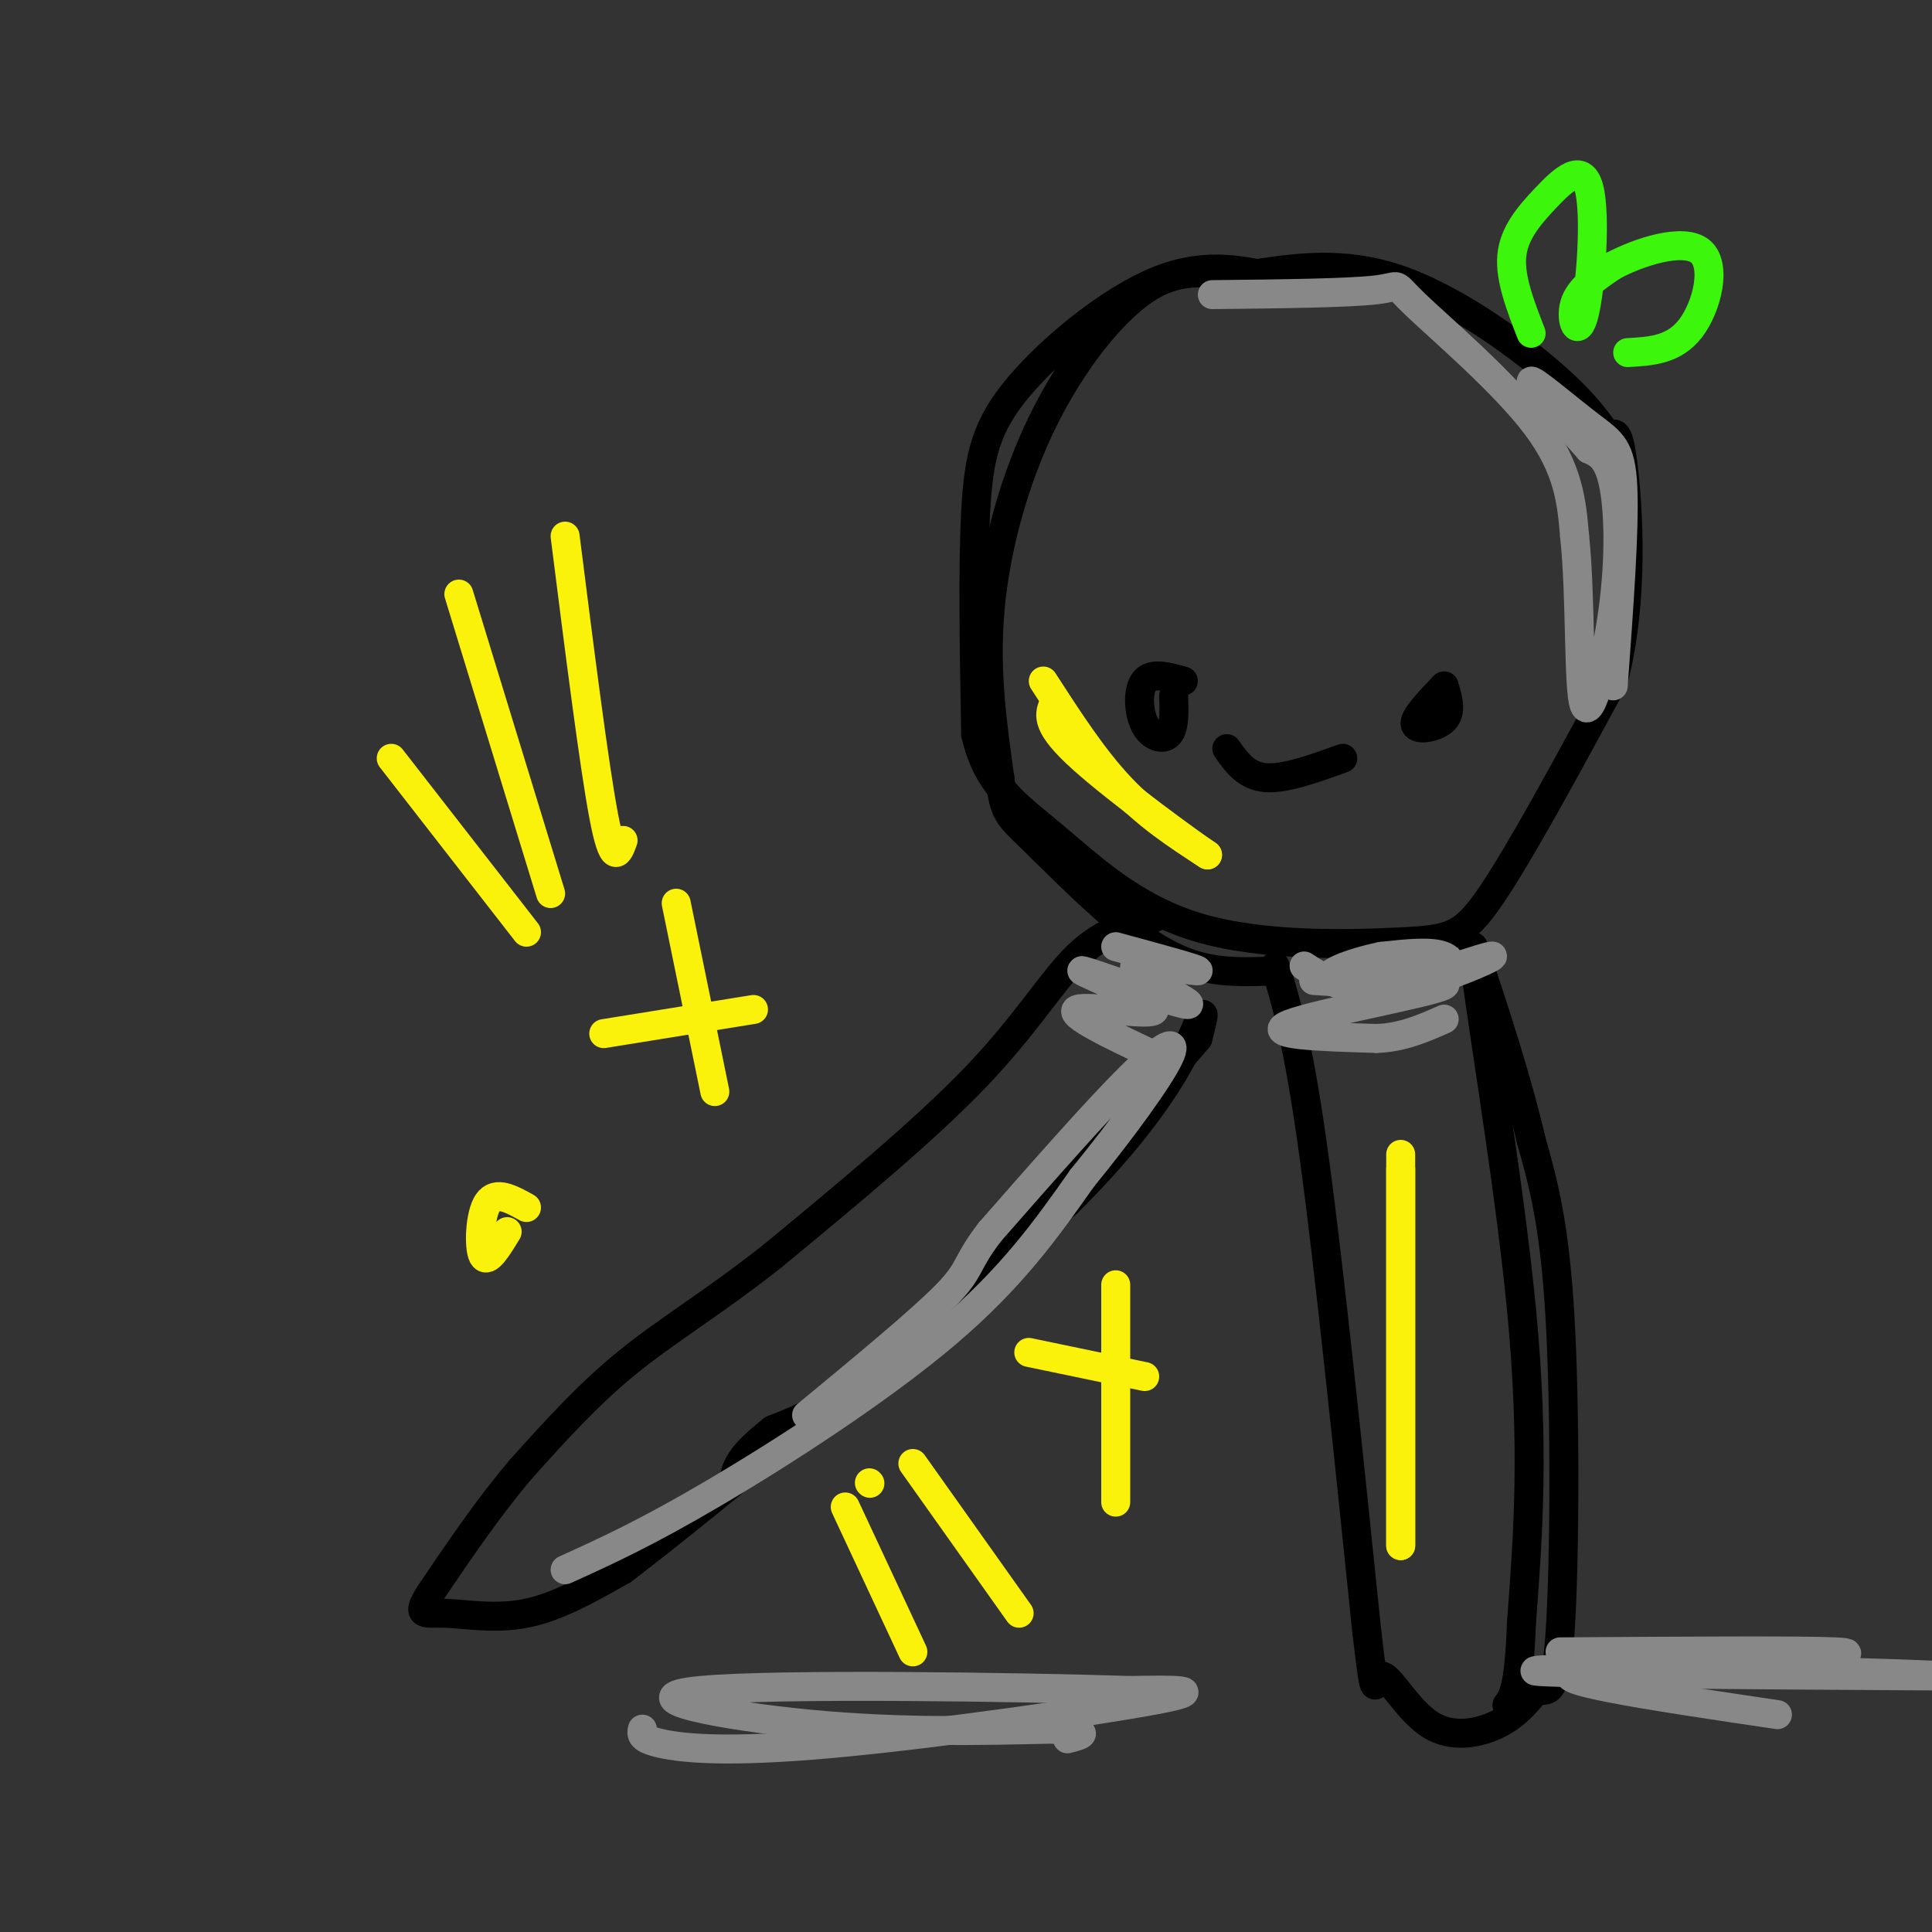<svg viewBox='0 0 400 400' version='1.1' xmlns='http://www.w3.org/2000/svg' xmlns:xlink='http://www.w3.org/1999/xlink'><rect x="0" y="0" width="400" height="400" fill="#333333" stroke="none"/><g fill='none' stroke='rgb(0,0,0)' stroke-width='6' stroke-linecap='round' stroke-linejoin='round'><path d='M266,58c-7.976,-1.988 -15.952,-3.976 -26,0c-10.048,3.976 -22.167,13.917 -29,22c-6.833,8.083 -8.381,14.310 -9,26c-0.619,11.690 -0.310,28.845 0,46'/><path d='M202,152c2.426,10.774 8.490,14.707 16,21c7.510,6.293 16.467,14.944 30,19c13.533,4.056 31.644,3.515 42,3c10.356,-0.515 12.959,-1.004 19,-10c6.041,-8.996 15.521,-26.498 25,-44'/><path d='M334,141c4.454,-16.725 3.088,-36.537 2,-45c-1.088,-8.463 -1.900,-5.578 -3,-6c-1.100,-0.422 -2.488,-4.152 -10,-11c-7.512,-6.848 -21.146,-16.814 -33,-21c-11.854,-4.186 -21.927,-2.593 -32,-1'/><path d='M258,57c-8.616,-0.601 -14.155,-1.604 -21,3c-6.845,4.604 -14.997,14.817 -21,27c-6.003,12.183 -9.858,26.338 -11,39c-1.142,12.662 0.429,23.831 2,35'/><path d='M207,161c0.797,7.258 1.791,7.904 6,12c4.209,4.096 11.633,11.641 18,17c6.367,5.359 11.676,8.531 17,10c5.324,1.469 10.662,1.234 16,1'/><path d='M239,190c-5.356,1.422 -10.711,2.844 -16,8c-5.289,5.156 -10.511,14.044 -21,25c-10.489,10.956 -26.244,23.978 -42,37'/><path d='M160,260c-12.222,9.667 -21.778,15.333 -30,22c-8.222,6.667 -15.111,14.333 -22,22'/><path d='M108,304c-6.833,8.000 -12.917,17.000 -19,26'/><path d='M89,330c-3.036,4.821 -1.125,3.875 3,4c4.125,0.125 10.464,1.321 17,0c6.536,-1.321 13.268,-5.161 20,-9'/><path d='M129,325c18.667,-14.167 55.333,-45.083 92,-76'/><path d='M221,249c20.311,-20.178 25.089,-32.622 27,-37c1.911,-4.378 0.956,-0.689 0,3'/><path d='M248,215c-10.489,12.333 -36.711,41.667 -54,58c-17.289,16.333 -25.644,19.667 -34,23'/><path d='M160,296c-7.000,5.500 -7.500,7.750 -8,10'/><path d='M264,200c2.417,8.000 4.833,16.000 8,39c3.167,23.000 7.083,61.000 11,99'/><path d='M283,338c1.973,16.770 1.405,9.196 3,9c1.595,-0.196 5.352,6.986 10,10c4.648,3.014 10.185,1.861 14,0c3.815,-1.861 5.907,-4.431 8,-7'/><path d='M318,350c2.298,-0.369 4.042,2.208 5,-12c0.958,-14.208 1.131,-45.202 0,-65c-1.131,-19.798 -3.565,-28.399 -6,-37'/><path d='M317,236c-3.000,-12.833 -7.500,-26.417 -12,-40'/><path d='M305,196c0.356,7.556 7.244,46.444 10,75c2.756,28.556 1.378,46.778 0,65'/><path d='M315,336c-0.500,13.667 -1.750,15.333 -3,17'/><path d='M245,141c-3.238,-0.911 -6.476,-1.821 -8,0c-1.524,1.821 -1.333,6.375 0,9c1.333,2.625 3.810,3.321 5,2c1.190,-1.321 1.095,-4.661 1,-8'/><path d='M299,142c-3.200,3.333 -6.400,6.667 -6,8c0.400,1.333 4.400,0.667 6,-1c1.600,-1.667 0.800,-4.333 0,-7'/><path d='M254,155c2.000,2.833 4.000,5.667 8,6c4.000,0.333 10.000,-1.833 16,-4'/></g>
<g fill='none' stroke='rgb(136,136,136)' stroke-width='6' stroke-linecap='round' stroke-linejoin='round'><path d='M270,200c2.256,1.482 4.512,2.964 8,4c3.488,1.036 8.208,1.625 15,0c6.792,-1.625 15.655,-5.464 16,-6c0.345,-0.536 -7.827,2.232 -16,5'/><path d='M293,203c-8.443,0.694 -21.552,-0.072 -21,0c0.552,0.072 14.764,0.981 22,0c7.236,-0.981 7.496,-3.852 5,-5c-2.496,-1.148 -7.748,-0.574 -13,0'/><path d='M286,198c-5.951,1.190 -14.327,4.164 -9,5c5.327,0.836 24.357,-0.467 22,1c-2.357,1.467 -26.102,5.705 -32,8c-5.898,2.295 6.051,2.648 18,3'/><path d='M285,215c5.333,-0.167 9.667,-2.083 14,-4'/><path d='M231,196c8.970,2.435 17.940,4.869 17,5c-0.940,0.131 -11.792,-2.042 -13,-1c-1.208,1.042 7.226,5.298 10,7c2.774,1.702 -0.113,0.851 -3,0'/><path d='M242,207c-5.759,-1.876 -18.657,-6.565 -18,-6c0.657,0.565 14.869,6.383 15,8c0.131,1.617 -13.820,-0.967 -16,0c-2.180,0.967 7.410,5.483 17,10'/><path d='M251,61c14.161,-0.155 28.321,-0.310 34,-1c5.679,-0.690 2.875,-1.917 8,3c5.125,4.917 18.179,15.976 25,25c6.821,9.024 7.411,16.012 8,23'/><path d='M326,111c1.343,12.305 0.700,31.566 2,35c1.300,3.434 4.542,-8.960 6,-20c1.458,-11.040 1.131,-20.726 0,-26c-1.131,-5.274 -3.065,-6.137 -5,-7'/><path d='M329,93c-4.100,-4.722 -11.852,-13.029 -12,-14c-0.148,-0.971 7.306,5.392 12,9c4.694,3.608 6.627,4.459 7,13c0.373,8.541 -0.813,24.770 -2,41'/><path d='M117,325c8.378,-3.800 16.756,-7.600 31,-16c14.244,-8.400 34.356,-21.400 48,-33c13.644,-11.600 20.822,-21.800 28,-32'/><path d='M224,244c8.536,-10.464 15.875,-20.625 18,-25c2.125,-4.375 -0.964,-2.964 -8,4c-7.036,6.964 -18.018,19.482 -29,32'/><path d='M205,255c-5.222,6.756 -3.778,7.644 -9,13c-5.222,5.356 -17.111,15.178 -29,25'/><path d='M323,342c24.917,-0.167 49.833,-0.333 57,0c7.167,0.333 -3.417,1.167 -14,2'/><path d='M366,344c-16.622,0.711 -51.178,1.489 -48,2c3.178,0.511 44.089,0.756 85,1'/><path d='M403,347c-4.956,-0.467 -59.844,-2.133 -74,-1c-14.156,1.133 12.422,5.067 39,9'/><path d='M133,358c-0.244,1.012 -0.488,2.024 4,3c4.488,0.976 13.708,1.917 35,0c21.292,-1.917 54.655,-6.690 67,-9c12.345,-2.310 3.673,-2.155 -5,-2'/><path d='M234,350c-21.679,-0.714 -73.375,-1.500 -89,0c-15.625,1.500 4.821,5.286 23,7c18.179,1.714 34.089,1.357 50,1'/><path d='M218,358c8.833,0.500 5.917,1.250 3,2'/></g>
<g fill='none' stroke='rgb(60,246,12)' stroke-width='6' stroke-linecap='round' stroke-linejoin='round'><path d='M317,69c-2.210,-5.676 -4.420,-11.352 -4,-16c0.420,-4.648 3.469,-8.268 7,-12c3.531,-3.732 7.544,-7.578 9,-2c1.456,5.578 0.353,20.579 -1,26c-1.353,5.421 -2.958,1.263 -2,-2c0.958,-3.263 4.479,-5.632 8,-8'/><path d='M334,55c5.274,-2.810 14.458,-5.833 18,-3c3.542,2.833 1.440,11.524 -2,16c-3.440,4.476 -8.220,4.738 -13,5'/></g>
<g fill='none' stroke='rgb(251,242,11)' stroke-width='6' stroke-linecap='round' stroke-linejoin='round'><path d='M140,187c0.000,0.000 8.000,39.000 8,39'/><path d='M125,214c0.000,0.000 31.000,-5.000 31,-5'/><path d='M231,266c0.000,0.000 0.000,45.000 0,45'/><path d='M213,280c0.000,0.000 24.000,5.000 24,5'/><path d='M109,250c-3.156,-1.756 -6.311,-3.511 -8,-1c-1.689,2.511 -1.911,9.289 -1,11c0.911,1.711 2.956,-1.644 5,-5'/><path d='M180,307c0.000,0.000 0.100,0.100 0.1,0.1'/><path d='M81,157c0.000,0.000 28.000,36.000 28,36'/><path d='M95,123c0.000,0.000 19.000,62.000 19,62'/><path d='M117,111c3.000,23.750 6.000,47.500 8,58c2.000,10.500 3.000,7.750 4,5'/><path d='M216,141c5.167,8.000 10.333,16.000 16,22c5.667,6.000 11.833,10.000 18,14'/><path d='M250,177c-2.711,-1.778 -18.489,-13.222 -26,-20c-7.511,-6.778 -6.756,-8.889 -6,-11'/><path d='M290,242c0.000,0.000 0.000,78.000 0,78'/><path d='M290,320c0.000,-0.500 0.000,-40.750 0,-81'/><path d='M175,312c0.000,0.000 14.000,30.000 14,30'/><path d='M189,303c0.000,0.000 22.000,31.000 22,31'/></g>
</svg>